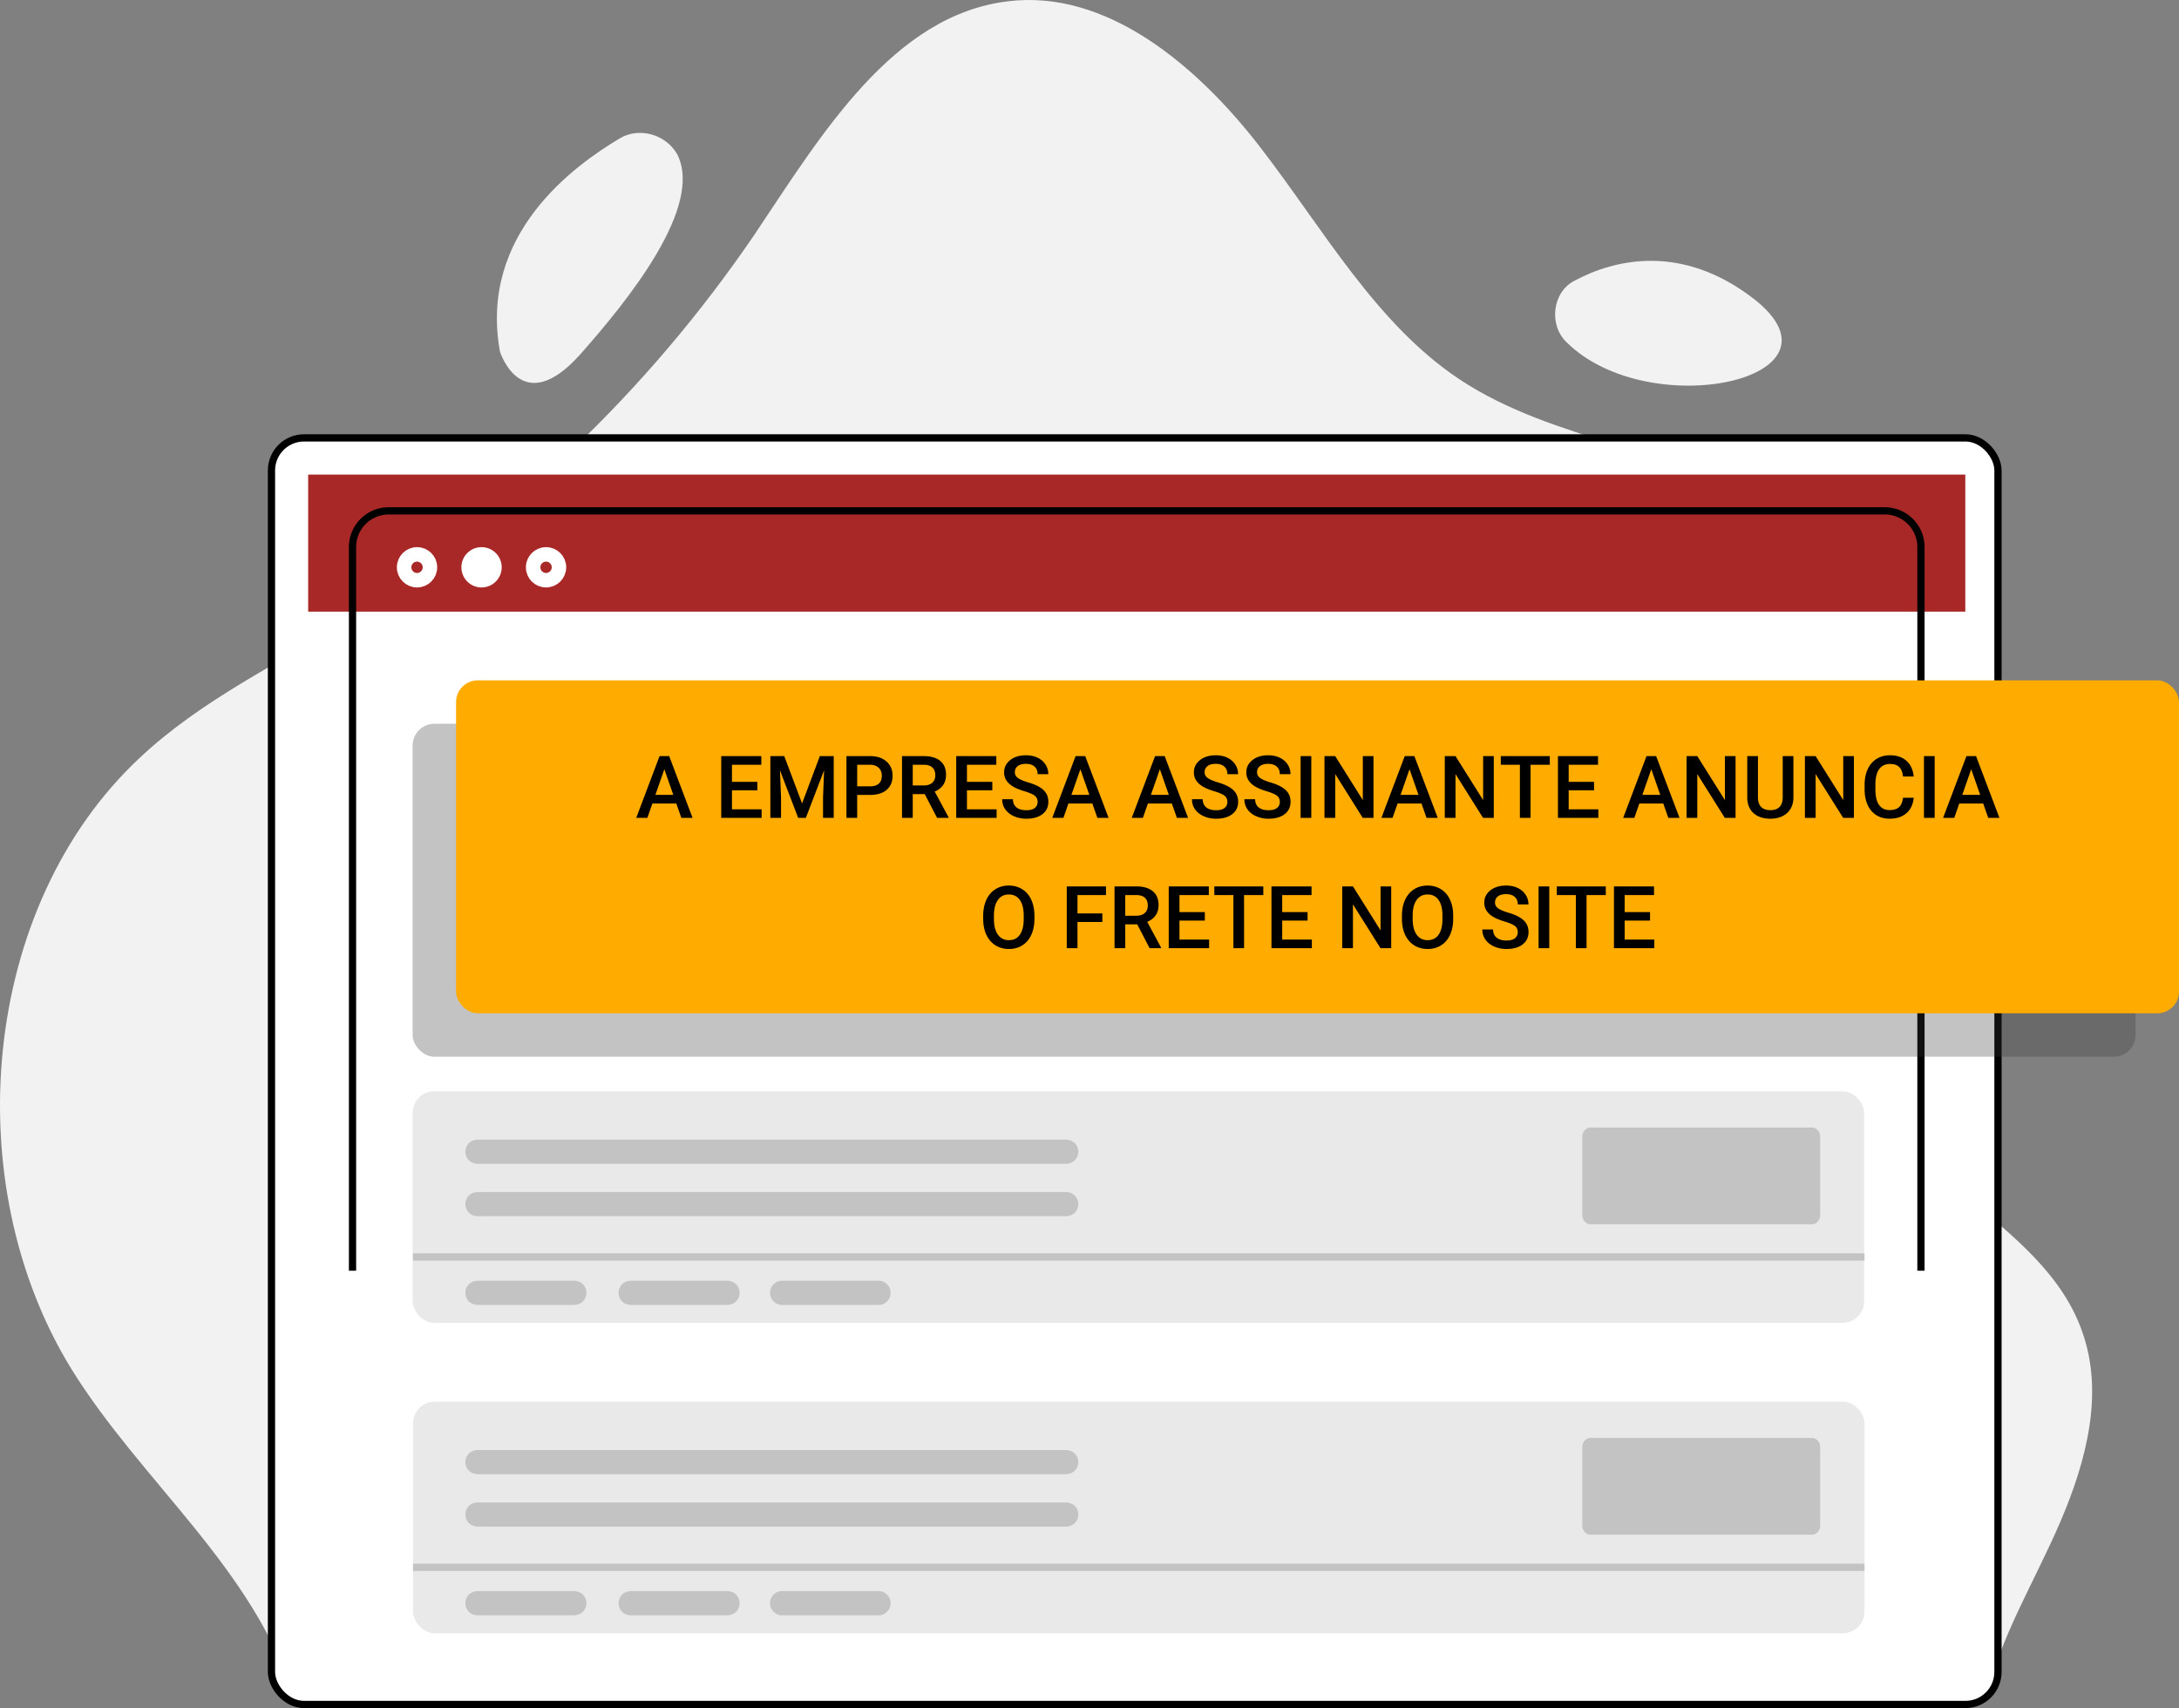 <svg xmlns="http://www.w3.org/2000/svg" width="301" height="236" fill="none" viewBox="0 0 301 236">
    <rect x="0" y="0" width="301" height="236" fill="#808080" stroke="none"/>
    <path fill="#F2F2F2" d="M274.26 235c1.963-8.744 6.78-16.422 10.348-24.74 3.568-8.318 6.066-17.702 3.033-26.233-5.531-15.995-27.653-21.541-30.151-38.176-1.427-8.744 3.39-17.062 5.531-25.806 4.817-18.342-2.855-39.456-18.019-49.48-13.202-8.745-30.15-9.384-43.352-18.129-11.597-7.678-18.911-20.9-27.653-32.204-8.742-11.304-21.23-21.754-34.789-20.048-15.878 1.92-25.691 18.341-34.968 32.204-14.807 21.754-34.075 40.096-56.019 53.32-9.812 5.97-20.516 11.09-28.901 18.981-21.944 20.474-25.334 58.65-9.456 84.457 9.634 15.569 25.155 27.512 30.686 45.214l233.71.64z"/>
    <path fill="#F2F2F2" d="M85.628 19.109C79.368 22.847 66.114 32.3 69.06 48.572c0 0 2.946 9.454 11.046.44 6.628-7.476 17.121-20.449 13.44-27.704-1.657-2.859-5.34-3.738-7.917-2.2zM216.449 47.334c-2.577-2.419-2.025-7.036 1.104-8.575 5.339-2.858 14.728-5.277 24.854 2.639 13.807 10.993-14.544 17.15-25.958 5.936z"/>
    <rect width="238.494" height="175" x="37.5" y="60.5" fill="#fff" stroke="#000" rx="4.5"/>
    <path fill="#A82827" d="M42.57 65.57h228.911v18.937H42.57z"/>
    <path stroke="#000" d="M265.354 175.57V75.582a5 5 0 0 0-5-5H53.696a5 5 0 0 0-5 5v99.988"/>
    <circle cx="57.608" cy="78.38" r="1.785" stroke="#fff" stroke-width="2"/>
    <circle cx="66.519" cy="78.38" r="2.785" fill="#fff"/>
    <circle cx="75.43" cy="78.38" r="1.785" stroke="#fff" stroke-width="2"/>
    <rect width="200.506" height="32" x="57.051" y="193.658" fill="#E9E9E9" rx="3"/>
    <path fill="#C3C3C3" d="M147.156 203.684H66.085c-2.391 0-2.391-3.342 0-3.342h81.071c2.391 0 2.391 3.342 0 3.342zM147.156 210.924H66.085c-2.391 0-2.391-3.342 0-3.342h81.071c2.391 0 2.391 3.342 0 3.342zM79.23 223.177H66.062c-2.36 0-2.36-3.342 0-3.342H79.23c2.36 0 2.36 3.342 0 3.342zM100.395 223.177H87.227c-2.361 0-2.361-3.342 0-3.342h13.168c2.36 0 2.36 3.342 0 3.342zM121.5 223.177h-13.607a1.678 1.678 0 0 1 0-3.342H121.5a1.678 1.678 0 0 1 0 3.342zM250.282 212.038h-30.564c-.633 0-1.148-.566-1.148-1.266v-10.835c0-.699.513-1.266 1.148-1.266h30.564c.634 0 1.149.566 1.149 1.266v10.835c0 .698-.515 1.266-1.149 1.266z"/>
    <path stroke="#C3C3C3" d="M57.051 216.551h200.506"/>
    <rect width="200.506" height="32" x="57" y="150.772" fill="#E9E9E9" rx="3"/>
    <path fill="#C3C3C3" d="M147.156 160.797H66.084c-2.39 0-2.39-3.341 0-3.341h81.072c2.391 0 2.391 3.341 0 3.341zM147.156 168.038H66.084c-2.39 0-2.39-3.342 0-3.342h81.072c2.391 0 2.391 3.342 0 3.342zM79.23 180.291H66.062c-2.36 0-2.36-3.342 0-3.342H79.23c2.36 0 2.36 3.342 0 3.342zM100.394 180.291H87.226c-2.36 0-2.36-3.342 0-3.342h13.168c2.361 0 2.361 3.342 0 3.342zM121.5 180.291h-13.607a1.678 1.678 0 0 1 0-3.342H121.5a1.678 1.678 0 0 1 0 3.342zM250.282 169.152h-30.564c-.634 0-1.148-.566-1.148-1.266v-10.835c0-.699.513-1.266 1.148-1.266h30.564c.634 0 1.148.566 1.148 1.266v10.835c0 .698-.514 1.266-1.148 1.266z"/>
    <path stroke="#C3C3C3" d="M57.051 173.665h200.506"/>
    <rect width="238" height="46" x="57" y="100" fill="#363636" fill-opacity=".3" rx="3"/>
    <rect width="238" height="46" x="63" y="94" fill="#FFAB00" rx="3"/>
    <path fill="#000" d="M93.423 111.014H90.12L89.427 113h-1.54l3.222-8.531h1.33L95.668 113H94.12l-.698-1.986zm-2.888-1.196h2.472l-1.236-3.539-1.236 3.539zm14.08-.627h-3.504v2.625h4.096V113h-5.579v-8.531h5.538v1.195h-4.055v2.356h3.504v1.171zm3.72-4.722l2.461 6.539 2.455-6.539h1.917V113h-1.477v-2.812l.146-3.762-2.519 6.574h-1.061l-2.513-6.568.146 3.756V113h-1.476v-8.531h1.921zm10.073 5.361V113h-1.483v-8.531h3.264c.953 0 1.709.248 2.268.744.562.496.843 1.152.843 1.969 0 .836-.275 1.486-.826 1.951-.547.465-1.314.697-2.303.697h-1.763zm0-1.189h1.781c.527 0 .93-.123 1.207-.37.277-.25.416-.609.416-1.078 0-.461-.141-.828-.422-1.101-.281-.278-.668-.42-1.16-.428h-1.822v2.977zm9.328 1.072h-1.652V113h-1.483v-8.531h3c.984 0 1.744.22 2.279.662.536.441.803 1.08.803 1.916 0 .57-.139 1.049-.416 1.435-.273.383-.656.678-1.148.885l1.916 3.557V113h-1.588l-1.711-3.287zm-1.652-1.19h1.523c.5 0 .891-.125 1.172-.375.281-.253.422-.599.422-1.037 0-.457-.131-.81-.393-1.06-.258-.25-.644-.379-1.16-.387h-1.564v2.859zm10.992.668h-3.504v2.625h4.096V113h-5.579v-8.531h5.537v1.195h-4.054v2.356h3.504v1.171zm6.258 1.612c0-.375-.133-.664-.399-.867-.262-.204-.736-.409-1.424-.616-.687-.207-1.234-.437-1.64-.691-.778-.488-1.166-1.125-1.166-1.91 0-.688.279-1.254.838-1.699.562-.446 1.291-.668 2.185-.668.594 0 1.123.109 1.588.328.465.218.83.531 1.096.937.265.403.398.85.398 1.342h-1.476c0-.445-.141-.793-.422-1.043-.278-.254-.676-.381-1.196-.381-.484 0-.861.104-1.131.311-.265.207-.398.496-.398.867 0 .312.145.574.434.785.289.207.765.41 1.429.609.664.196 1.198.42 1.6.674.402.25.697.539.885.867.187.325.281.706.281 1.143 0 .711-.273 1.277-.82 1.699-.543.418-1.282.627-2.215.627a4.21 4.21 0 0 1-1.705-.34c-.516-.23-.918-.547-1.207-.949a2.37 2.37 0 0 1-.428-1.406h1.482c0 .484.161.859.481 1.125.32.265.779.398 1.377.398.515 0 .902-.103 1.16-.31.262-.211.393-.489.393-.832zm7.558.211h-3.305l-.691 1.986h-1.541l3.223-8.531h1.33l3.228 8.531h-1.547l-.697-1.986zm-2.889-1.196h2.473l-1.236-3.539-1.237 3.539zm13.87 1.196h-3.305l-.692 1.986h-1.541l3.223-8.531h1.33l3.229 8.531h-1.547l-.697-1.986zm-2.889-1.196h2.473l-1.237-3.539-1.236 3.539zm10.564.985c0-.375-.132-.664-.398-.867-.262-.204-.736-.409-1.424-.616-.687-.207-1.234-.437-1.641-.691-.777-.488-1.166-1.125-1.166-1.91 0-.688.28-1.254.838-1.699.563-.446 1.291-.668 2.186-.668.594 0 1.123.109 1.588.328.465.218.83.531 1.095.937.266.403.399.85.399 1.342h-1.477c0-.445-.14-.793-.422-1.043-.277-.254-.675-.381-1.195-.381-.484 0-.861.104-1.131.311-.265.207-.398.496-.398.867 0 .312.144.574.433.785.29.207.766.41 1.43.609.664.196 1.197.42 1.6.674.402.25.697.539.885.867.187.325.281.706.281 1.143 0 .711-.274 1.277-.821 1.699-.542.418-1.281.627-2.214.627a4.207 4.207 0 0 1-1.705-.34c-.516-.23-.918-.547-1.207-.949-.286-.402-.428-.871-.428-1.406h1.482c0 .484.16.859.481 1.125.32.265.779.398 1.377.398.515 0 .902-.103 1.16-.31.262-.211.392-.489.392-.832zm7.243 0c0-.375-.133-.664-.399-.867-.262-.204-.736-.409-1.424-.616-.687-.207-1.234-.437-1.64-.691-.778-.488-1.166-1.125-1.166-1.91 0-.688.279-1.254.838-1.699.562-.446 1.291-.668 2.185-.668.594 0 1.123.109 1.588.328.465.218.83.531 1.096.937.265.403.398.85.398 1.342h-1.476c0-.445-.141-.793-.422-1.043-.278-.254-.676-.381-1.196-.381-.484 0-.861.104-1.13.311-.266.207-.399.496-.399.867 0 .312.145.574.434.785.289.207.765.41 1.429.609.664.196 1.198.42 1.6.674.402.25.697.539.885.867.187.325.281.706.281 1.143 0 .711-.273 1.277-.82 1.699-.543.418-1.282.627-2.215.627a4.21 4.21 0 0 1-1.705-.34c-.516-.23-.918-.547-1.207-.949a2.37 2.37 0 0 1-.428-1.406h1.482c0 .484.161.859.481 1.125.32.265.779.398 1.377.398.515 0 .902-.103 1.16-.31.262-.211.393-.489.393-.832zm4.347 2.197h-1.476v-8.531h1.476V113zm8.59 0h-1.482l-3.803-6.053V113h-1.483v-8.531h1.483l3.814 6.076v-6.076h1.471V113zm6.633-1.986h-3.305l-.691 1.986h-1.541l3.222-8.531h1.33l3.229 8.531h-1.547l-.697-1.986zm-2.889-1.196h2.473l-1.236-3.539-1.237 3.539zM206.345 113h-1.482l-3.803-6.053V113h-1.482v-8.531h1.482l3.815 6.076v-6.076h1.47V113zm7.74-7.336h-2.66V113h-1.47v-7.336h-2.637v-1.195h6.767v1.195zm6.112 3.527h-3.504v2.625h4.096V113h-5.579v-8.531h5.538v1.195h-4.055v2.356h3.504v1.171zm9.562 1.823h-3.304l-.692 1.986h-1.541l3.223-8.531h1.33l3.228 8.531h-1.546l-.698-1.986zm-2.888-1.196h2.472l-1.236-3.539-1.236 3.539zM239.744 113h-1.483l-3.802-6.053V113h-1.483v-8.531h1.483l3.814 6.076v-6.076h1.471V113zm7.992-8.531v5.701c0 .906-.291 1.625-.873 2.156-.578.528-1.35.791-2.315.791-.976 0-1.752-.26-2.326-.779-.574-.524-.861-1.248-.861-2.174v-5.695h1.476v5.707c0 .57.145 1.006.434 1.306.289.301.715.452 1.277.452 1.141 0 1.711-.602 1.711-1.805v-5.66h1.477zm8.355 8.531h-1.482l-3.803-6.053V113h-1.482v-8.531h1.482l3.815 6.076v-6.076h1.47V113zm8.262-2.777c-.086.91-.422 1.621-1.008 2.132-.586.508-1.365.762-2.338.762-.679 0-1.279-.16-1.798-.48a3.2 3.2 0 0 1-1.196-1.377c-.281-.594-.428-1.283-.439-2.069v-.796c0-.805.142-1.514.427-2.127.286-.614.694-1.086 1.225-1.418.535-.332 1.152-.498 1.852-.498.941 0 1.699.255 2.273.767.574.512.908 1.235 1.002 2.168h-1.477c-.07-.613-.25-1.055-.539-1.324-.285-.274-.705-.41-1.259-.41-.645 0-1.141.236-1.489.709-.343.468-.519 1.158-.527 2.068v.756c0 .922.164 1.625.492 2.109.332.485.817.727 1.453.727.582 0 1.02-.131 1.313-.393.293-.261.478-.697.556-1.306h1.477zm2.895 2.777h-1.477v-8.531h1.477V113zm6.703-1.986h-3.305l-.691 1.986h-1.541l3.222-8.531h1.33l3.229 8.531h-1.547l-.697-1.986zm-2.889-1.196h2.473l-1.237-3.539-1.236 3.539zm-128.168 17.139c0 .836-.144 1.57-.434 2.203-.289.629-.703 1.113-1.242 1.453-.535.336-1.152.504-1.851.504-.692 0-1.309-.168-1.852-.504-.539-.34-.957-.822-1.254-1.447-.293-.625-.441-1.346-.445-2.162v-.481c0-.832.146-1.566.439-2.203.297-.636.713-1.123 1.248-1.459.54-.34 1.157-.509 1.852-.509.695 0 1.311.168 1.846.503.539.333.955.813 1.248 1.442.293.625.441 1.353.445 2.185v.475zm-1.482-.445c0-.946-.18-1.67-.539-2.174-.356-.504-.862-.756-1.518-.756-.641 0-1.143.252-1.506.756-.359.5-.543 1.209-.551 2.127v.492c0 .938.182 1.662.545 2.174.367.512.875.767 1.524.767.656 0 1.16-.25 1.511-.75.356-.5.534-1.23.534-2.191v-.445zm10.863.873h-3.434V131h-1.482v-8.531h5.42v1.195h-3.938v2.537h3.434v1.184zm4.816.328h-1.652V131h-1.482v-8.531h3c.984 0 1.744.22 2.279.662.535.441.803 1.08.803 1.916 0 .57-.139 1.049-.416 1.435-.274.383-.657.678-1.149.885l1.916 3.557V131h-1.588l-1.711-3.287zm-1.652-1.19h1.523c.5 0 .891-.125 1.172-.375.282-.253.422-.599.422-1.037 0-.457-.131-.81-.392-1.06-.258-.25-.645-.379-1.161-.387h-1.564v2.859zm10.992.668h-3.504v2.625h4.096V131h-5.578v-8.531h5.537v1.195h-4.055v2.356h3.504v1.171zm8.08-3.527h-2.66V131h-1.471v-7.336h-2.636v-1.195h6.767v1.195zm6.112 3.527h-3.504v2.625h4.095V131h-5.578v-8.531h5.537v1.195h-4.054v2.356h3.504v1.171zM192.177 131h-1.482l-3.803-6.053V131h-1.482v-8.531h1.482l3.815 6.076v-6.076h1.47V131zm8.561-4.043c0 .836-.145 1.57-.434 2.203-.289.629-.703 1.113-1.242 1.453-.535.336-1.152.504-1.852.504-.691 0-1.308-.168-1.851-.504-.539-.34-.957-.822-1.254-1.447-.293-.625-.441-1.346-.445-2.162v-.481c0-.832.146-1.566.439-2.203.297-.636.713-1.123 1.248-1.459.539-.34 1.156-.509 1.852-.509.695 0 1.31.168 1.845.503.54.333.956.813 1.249 1.442.292.625.441 1.353.445 2.185v.475zm-1.483-.445c0-.946-.179-1.67-.539-2.174-.355-.504-.861-.756-1.517-.756-.641 0-1.143.252-1.506.756-.359.5-.543 1.209-.551 2.127v.492c0 .938.182 1.662.545 2.174.367.512.875.767 1.523.767.657 0 1.161-.25 1.512-.75.356-.5.533-1.23.533-2.191v-.445zm10.407 2.291c0-.375-.133-.664-.399-.867-.262-.204-.736-.409-1.424-.616-.687-.207-1.234-.437-1.64-.691-.778-.488-1.166-1.125-1.166-1.91 0-.688.279-1.254.838-1.699.562-.446 1.291-.668 2.185-.668.594 0 1.123.109 1.588.328.465.218.83.531 1.096.937.265.403.398.85.398 1.342h-1.476c0-.445-.141-.793-.422-1.043-.278-.254-.676-.381-1.196-.381-.484 0-.861.104-1.13.311-.266.207-.399.496-.399.867 0 .312.145.574.434.785.289.207.765.41 1.429.609.665.196 1.198.42 1.6.674.402.25.697.539.885.867.187.325.281.706.281 1.143 0 .711-.273 1.277-.82 1.699-.543.418-1.281.627-2.215.627a4.21 4.21 0 0 1-1.705-.34c-.516-.23-.918-.547-1.207-.949a2.37 2.37 0 0 1-.428-1.406h1.482c0 .484.161.859.481 1.125.32.265.779.398 1.377.398.516 0 .902-.103 1.16-.31.262-.211.393-.489.393-.832zm4.347 2.197h-1.476v-8.531h1.476V131zm7.811-7.336h-2.66V131h-1.471v-7.336h-2.637v-1.195h6.768v1.195zm6.111 3.527h-3.504v2.625h4.096V131h-5.578v-8.531h5.537v1.195h-4.055v2.356h3.504v1.171z"/>
</svg>

